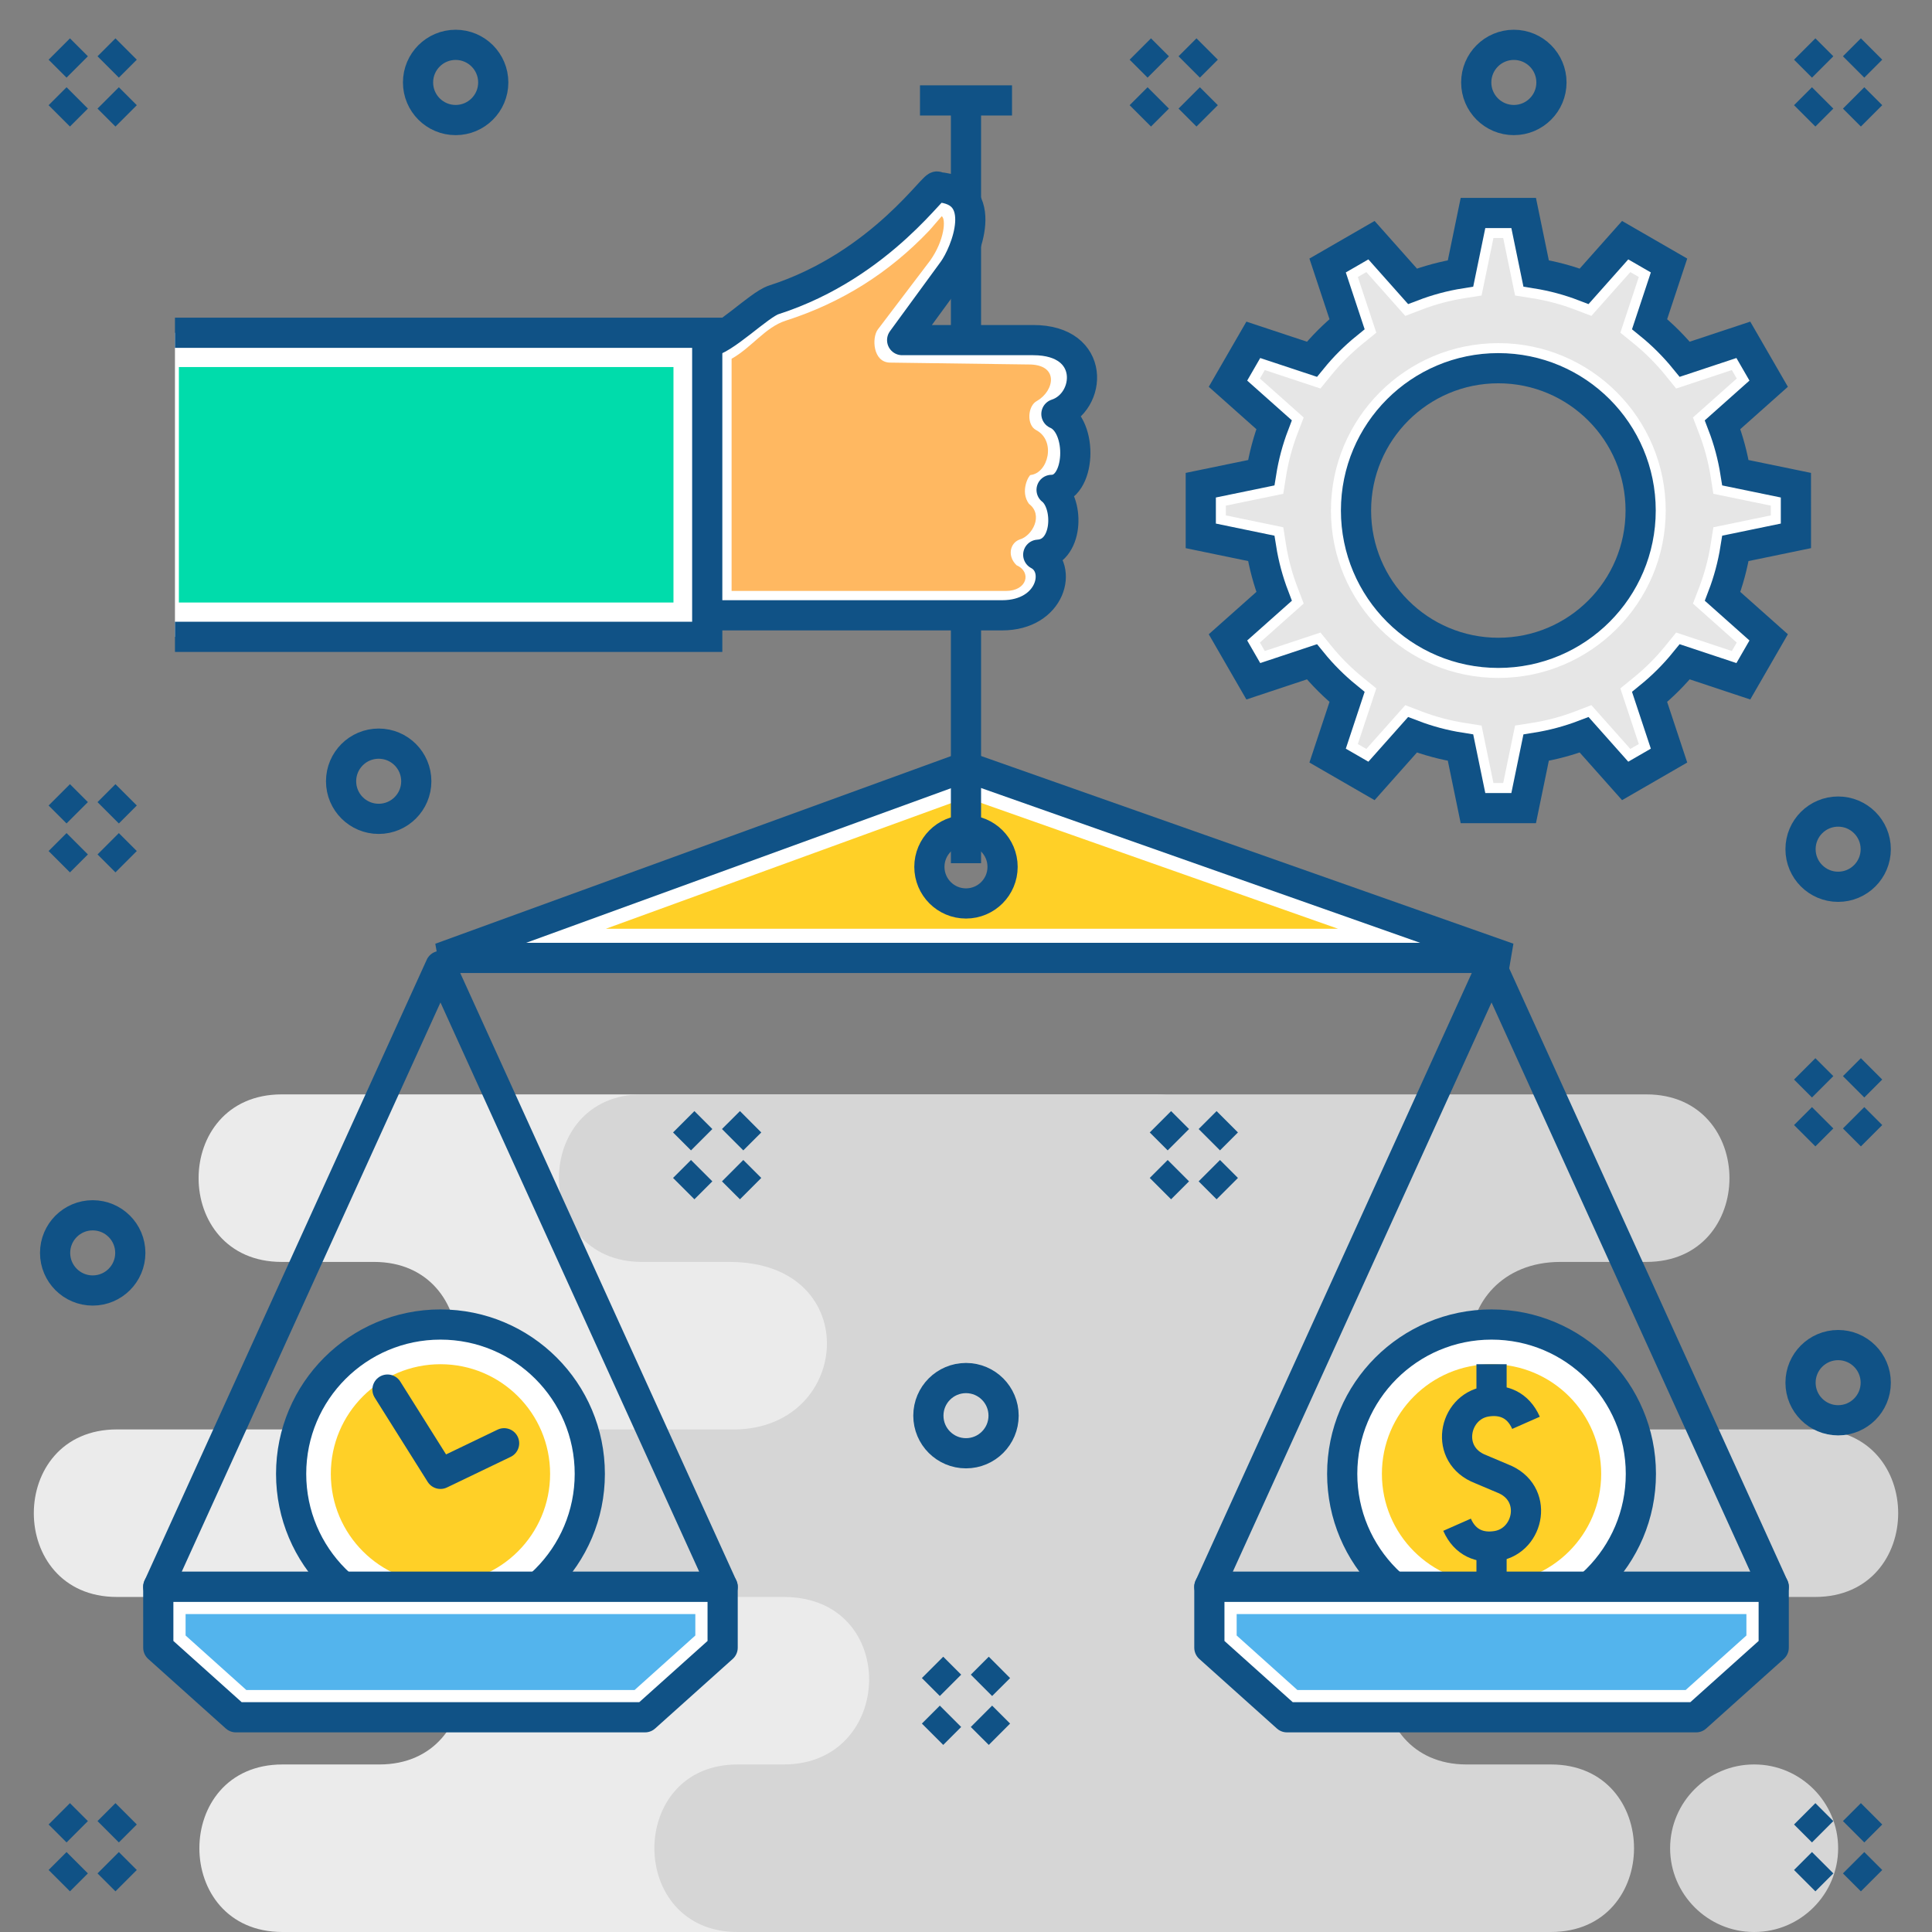 <svg xmlns="http://www.w3.org/2000/svg" clip-rule="evenodd" fill-rule="evenodd" height="256" viewBox="0 0 51789 51789" width="256"><rect x="0" y="0" width="51789" height="51789" fill="#808080" stroke="none"/><g id="Layer_x0020_1"><path d="m7572 47298h2597c2970 0 2970-4490 0-4490h-7035c-2970 0-2970-4491 0-4491h6892c2970 0 2971-4490 0-4490h-2475c-2970 0-2970-4491 0-4491h12329 4386 6686c2970 0 2970 4491 0 4491h-1238c-2970 0-2970 4490 0 4490h3375c2970 0 2970 4491 0 4491h-3518c-2970 0-2970 4490 0 4490h1081c2971 0 2971 4491 0 4491h-6386-4386-12308c-2970 0-2970-4491 0-4491z" fill="#ebebeb"></path><path d="m21008 29336h23124c2971 0 2970 4491 0 4491h-2306c-3138 0-3415 4490 344 4490h6485c2970 0 2970 4491 0 4491h-9342c-2970 0-2970 4490 0 4490h2261c2970 0 2970 4491 0 4491h-20566-1239c-2970 0-2970-4491 0-4491h1239c2990 0 3115-4490 0-4490h-5289c-2970 0-2970-4491 0-4491h3833c3289 101 3678-4490 0-4490h-2342c-2970 0-2970-4491 0-4491zm26020 17962h-13c-1235 0-2246 1011-2246 2245v1c0 1235 1011 2245 2246 2245h13c1235 0 2245-1010 2245-2245v-1c0-1234-1010-2245-2245-2245z" fill="#d6d6d6"></path><g id="_362891256"><g><circle cx="11807" cy="39508" fill="#fff" r="4003"></circle><circle cx="11807" cy="39508" fill="none" r="4003" stroke="#105286" stroke-width="809.197"></circle><circle cx="11807" cy="39508" fill="#ffd027" r="2939"></circle></g><path d="m10387 37249 1420 2259 1706-820" fill="none" stroke="#105286" stroke-linecap="round" stroke-linejoin="round" stroke-width="809.197"></path></g><g id="_362864856"><circle cx="39982" cy="39508" fill="#fff" r="4003"></circle><circle cx="39982" cy="39508" fill="none" r="4003" stroke="#105286" stroke-width="809.197"></circle><circle cx="39982" cy="39508" fill="#ffd027" r="2939"></circle><g fill="none" stroke="#105286" stroke-width="809.197"><path d="m39058 40872c214 485 618 643 1069 568 874-144 1133-1434 143-1812l-577-244c-989-378-731-1667 143-1812 452-75 856 83 1070 568"></path><path d="m39982 36569v993"></path><path d="m39982 41485v961"></path></g></g><path d="m11807 42536h7564l-7564-16642-7564 16642z" fill="none" stroke="#105286" stroke-linecap="round" stroke-linejoin="round" stroke-width="809.197"></path><path d="m4243 42536h7564 7564v1632l-2080 1865h-5484-5484l-2080-1865z" fill="#fff"></path><path d="m4243 42536h7564 7564v1632l-2080 1865h-5484-5484l-2080-1865z" fill="none" stroke="#105286" stroke-linecap="round" stroke-linejoin="round" stroke-width="809.197"></path><path d="m4975 43267v574l1628 1461h10408l1628-1461v-574z" fill="#53b4ed"></path><path d="m39982 42536h7564l-7564-16642-7564 16642z" fill="none" stroke="#105286" stroke-linecap="round" stroke-linejoin="round" stroke-width="809.197"></path><path d="m32418 42536h7564 7564v1632l-2080 1865h-5484-5484l-2080-1865z" fill="#fff"></path><path d="m32418 42536h7564 7564v1632l-2080 1865h-5484-5484l-2080-1865z" fill="none" stroke="#105286" stroke-linecap="round" stroke-linejoin="round" stroke-width="809.197"></path><path d="m33150 43267v574l1628 1461h10408l1628-1461v-574z" fill="#53b4ed"></path><path d="m11807 25678 14087-5126 14540 5126zm14087-3422c542 0 981 439 981 981s-439 981-981 981c-541 0-981-439-981-981s440-981 981-981z" fill="#fff"></path><path d="m11807 25678 14087-5126 14540 5126z" fill="none" stroke="#105286" stroke-width="809.197"></path><path d="m16241 24896h19626l-9968-3514zm9653-2640c542 0 981 439 981 981s-439 981-981 981c-541 0-981-439-981-981s440-981 981-981z" fill="#ffd027"></path><path d="m25894 23139v-20120" fill="none" stroke="#105286" stroke-width="809.197"></path><path d="m25128 5016c0-235-1462 2083-4386 3022-399 128-1353 1110-1784 1139v7317h7903c1316 0 1448-1171 970-1624 830-337 740-1368 262-1738 664-425 763-1638 34-1950 729-239 860-2077-429-2065h-3515l1363-1865c340-465 1028-2152-418-2236z" fill="#fff"></path><path d="m27562 9770-3704-50c-462-6-492-670-327-888l1405-1851c385-545 425-1116 307-1185-76 83-265 312-336 387-1073 1129-2341 1930-3846 2413-548 176-905 712-1450 1021v6224h7353c574 0 693-511 286-689-252-240-181-589 77-688 345-93 652-658 256-957-248-336-4-769 42-774 473-50 692-921 146-1206-254-132-230-649 29-782 466-269 602-983-238-975z" fill="#ffb861"></path><path d="m18958 16494h7903c1328 0 1628-1279 970-1624 812-46 836-1368 358-1738 789 0 858-1721 129-2034 938-305 1076-1981-620-1981h-3515l1363-1865c340-465 1028-2152-418-2236 0-235-1462 2083-4386 3022-399 128-1353 1110-1784 1139" fill="none" stroke="#105286" stroke-linecap="round" stroke-linejoin="round" stroke-width="809.197"></path><path d="m4690 8920h14268v8151h-14268z" fill="#fff"></path><path d="m4690 8920h14268v8151h-14268" fill="none" stroke="#105286" stroke-width="809.197"></path><path d="m4795 16151h13258v-6312h-13258z" fill="#00dcab"></path><circle cx="25894" cy="23237" fill="none" r="981" stroke="#105286" stroke-width="809.197"></circle><path d="m41177 7329c446 71 877 187 1288 345l1099-1236c392 226 784 453 1176 679l-521 1572c345 280 661 596 942 941l1571-521c227 392 453 784 679 1176l-1236 1100c158 410 274 841 345 1287l1621 334c0 453-1 906 0 1358l-1621 335c-71 446-187 877-344 1287l1235 1099c-226 393-452 785-679 1177l-1571-522c-281 346-597 661-942 942l521 1572c-392 226-784 452-1176 679l-1099-1236c-411 157-842 273-1288 344l-334 1621c-453 0-905 0-1358 0l-334-1621c-446-70-877-187-1288-344l-1099 1236c-392-227-784-453-1176-679l521-1572c-345-281-661-596-942-942l-1571 522c-227-392-453-785-679-1177l1236-1099c-157-411-274-841-345-1287l-1620-335c0-452 0-905 0-1358l1620-334c71-446 187-877 344-1288l-1235-1099c226-392 452-784 679-1176l1571 521c281-345 597-661 942-941l-521-1572c392-226 784-453 1176-679l1099 1236c411-157 842-274 1288-345l334-1620h1358zm-1013 2541c2107 0 3815 1708 3815 3815s-1708 3815-3815 3815-3815-1708-3815-3815 1708-3815 3815-3815z" fill="#fff"></path><path d="m41177 7329c446 71 877 187 1288 345l1099-1236c392 226 784 453 1176 679l-521 1572c345 280 661 596 942 941l1571-521c227 392 453 784 679 1176l-1236 1100c158 410 274 841 345 1287l1621 334c0 453-1 906 0 1358l-1621 335c-71 446-187 877-344 1287l1235 1099c-226 393-452 785-679 1177l-1571-522c-281 346-597 661-942 942l521 1572c-392 226-784 452-1176 679l-1099-1236c-411 157-842 273-1288 344l-334 1621c-453 0-905 0-1358 0l-334-1621c-446-70-877-187-1288-344l-1099 1236c-392-227-784-453-1176-679l521-1572c-345-281-661-596-942-942l-1571 522c-227-392-453-785-679-1177l1236-1099c-157-411-274-841-345-1287l-1620-335c0-452 0-905 0-1358l1620-334c71-446 187-877 344-1288l-1235-1099c226-392 452-784 679-1176l1571 521c281-345 597-661 942-941l-521-1572c392-226 784-453 1176-679l1099 1236c411-157 842-274 1288-345l334-1620h1358zm-1013 2541c2107 0 3815 1708 3815 3815s-1708 3815-3815 3815-3815-1708-3815-3815 1708-3815 3815-3815z" fill="none" stroke="#105286" stroke-width="809.197"></path><path d="m40295 6381c-87 0-175 0-262 0l-318 1540-459 73c-394 62-780 165-1152 308l-434 166-1044-1174c-76 44-152 88-228 131l495 1493-360 293c-309 251-592 534-844 843l-293 360-1492-494c-44 75-87 151-131 227l1174 1044-167 434c-142 372-245 759-308 1152l-73 460-1539 317v262l1540 318 72 460c63 393 166 779 309 1151l166 434-1174 1045c44 75 87 151 131 227l1493-495 292 360c252 310 535 593 844 844l360 293-495 1492c76 44 152 88 228 131l1044-1173 434 166c372 142 758 246 1152 308l459 73 318 1539h262l318-1540 459-72c394-62 780-166 1152-308l434-167 1044 1174c76-43 152-87 228-131l-495-1492 360-293c310-251 593-534 844-844l293-360 1492 495c44-76 87-152 131-227l-1174-1044 167-434c142-373 246-759 308-1153l73-459 1539-318c0-87 0-174 0-262l-1540-317-72-460c-63-394-166-780-309-1152l-166-434 1174-1044c-44-76-87-152-131-227l-1493 495-292-361c-252-309-535-592-844-844l-360-292 495-1493c-76-43-152-87-228-131l-1044 1174-434-166c-372-143-758-246-1152-308l-459-73zm-131 2817c2478 0 4487 2009 4487 4487s-2009 4488-4487 4488-4487-2010-4487-4488 2009-4487 4487-4487z" fill="#e6e6e6"></path><g fill="none" stroke="#105286" stroke-width="809.197"><path d="m27128 2692h-2467"></path><path d="m1589 1314 481 481m1311-481-481 481m-830 830-481 481m1311-481 481 481"></path><path d="m1589 21306 481 481m1311-481-481 482m-830 830-481 481m1311-481 481 481"></path><path d="m1589 48621 481 481m1311-481-481 481m-830 830-481 481m1311-481 481 481"></path><path d="m48377 48621 481 481m1311-481-481 481m-830 830-481 481m1311-481 481 481"></path><path d="m48377 28652 481 481m1311-481-481 481m-830 830-481 481m1311-481 481 481"></path><path d="m48377 1314 481 481m1311-481-481 481m-830 830-481 481m1311-481 481 481"></path><path d="m30567 1314 481 481m1311-481-481 481m-830 830-481 481m1311-481 481 481"></path><circle cx="40580" cy="2210" r="1008"></circle><circle cx="12214" cy="2210" r="1008"></circle><circle cx="10151" cy="20942" r="1008"></circle><circle cx="49273" cy="22763" r="1008"></circle><path d="m18328 30070 481 481m1312-481-482 481m-830 830-481 481m1311-481 482 481"></path><circle cx="25894" cy="37948" r="1008"></circle><circle cx="2485" cy="33585" r="1008"></circle><circle cx="49273" cy="37064" r="1008"></circle><path d="m31106 30070 481 481m1311-481-481 481m-830 830-481 481m1311-481 481 481"></path><path d="m24998 44696 481 481m1312-481-482 481m-830 830-481 481m1311-481 482 481"></path></g></g><g id="Layer_x0020_2"><path d="m0 0h51789v51789h-51789z" fill="none"></path></g></svg>